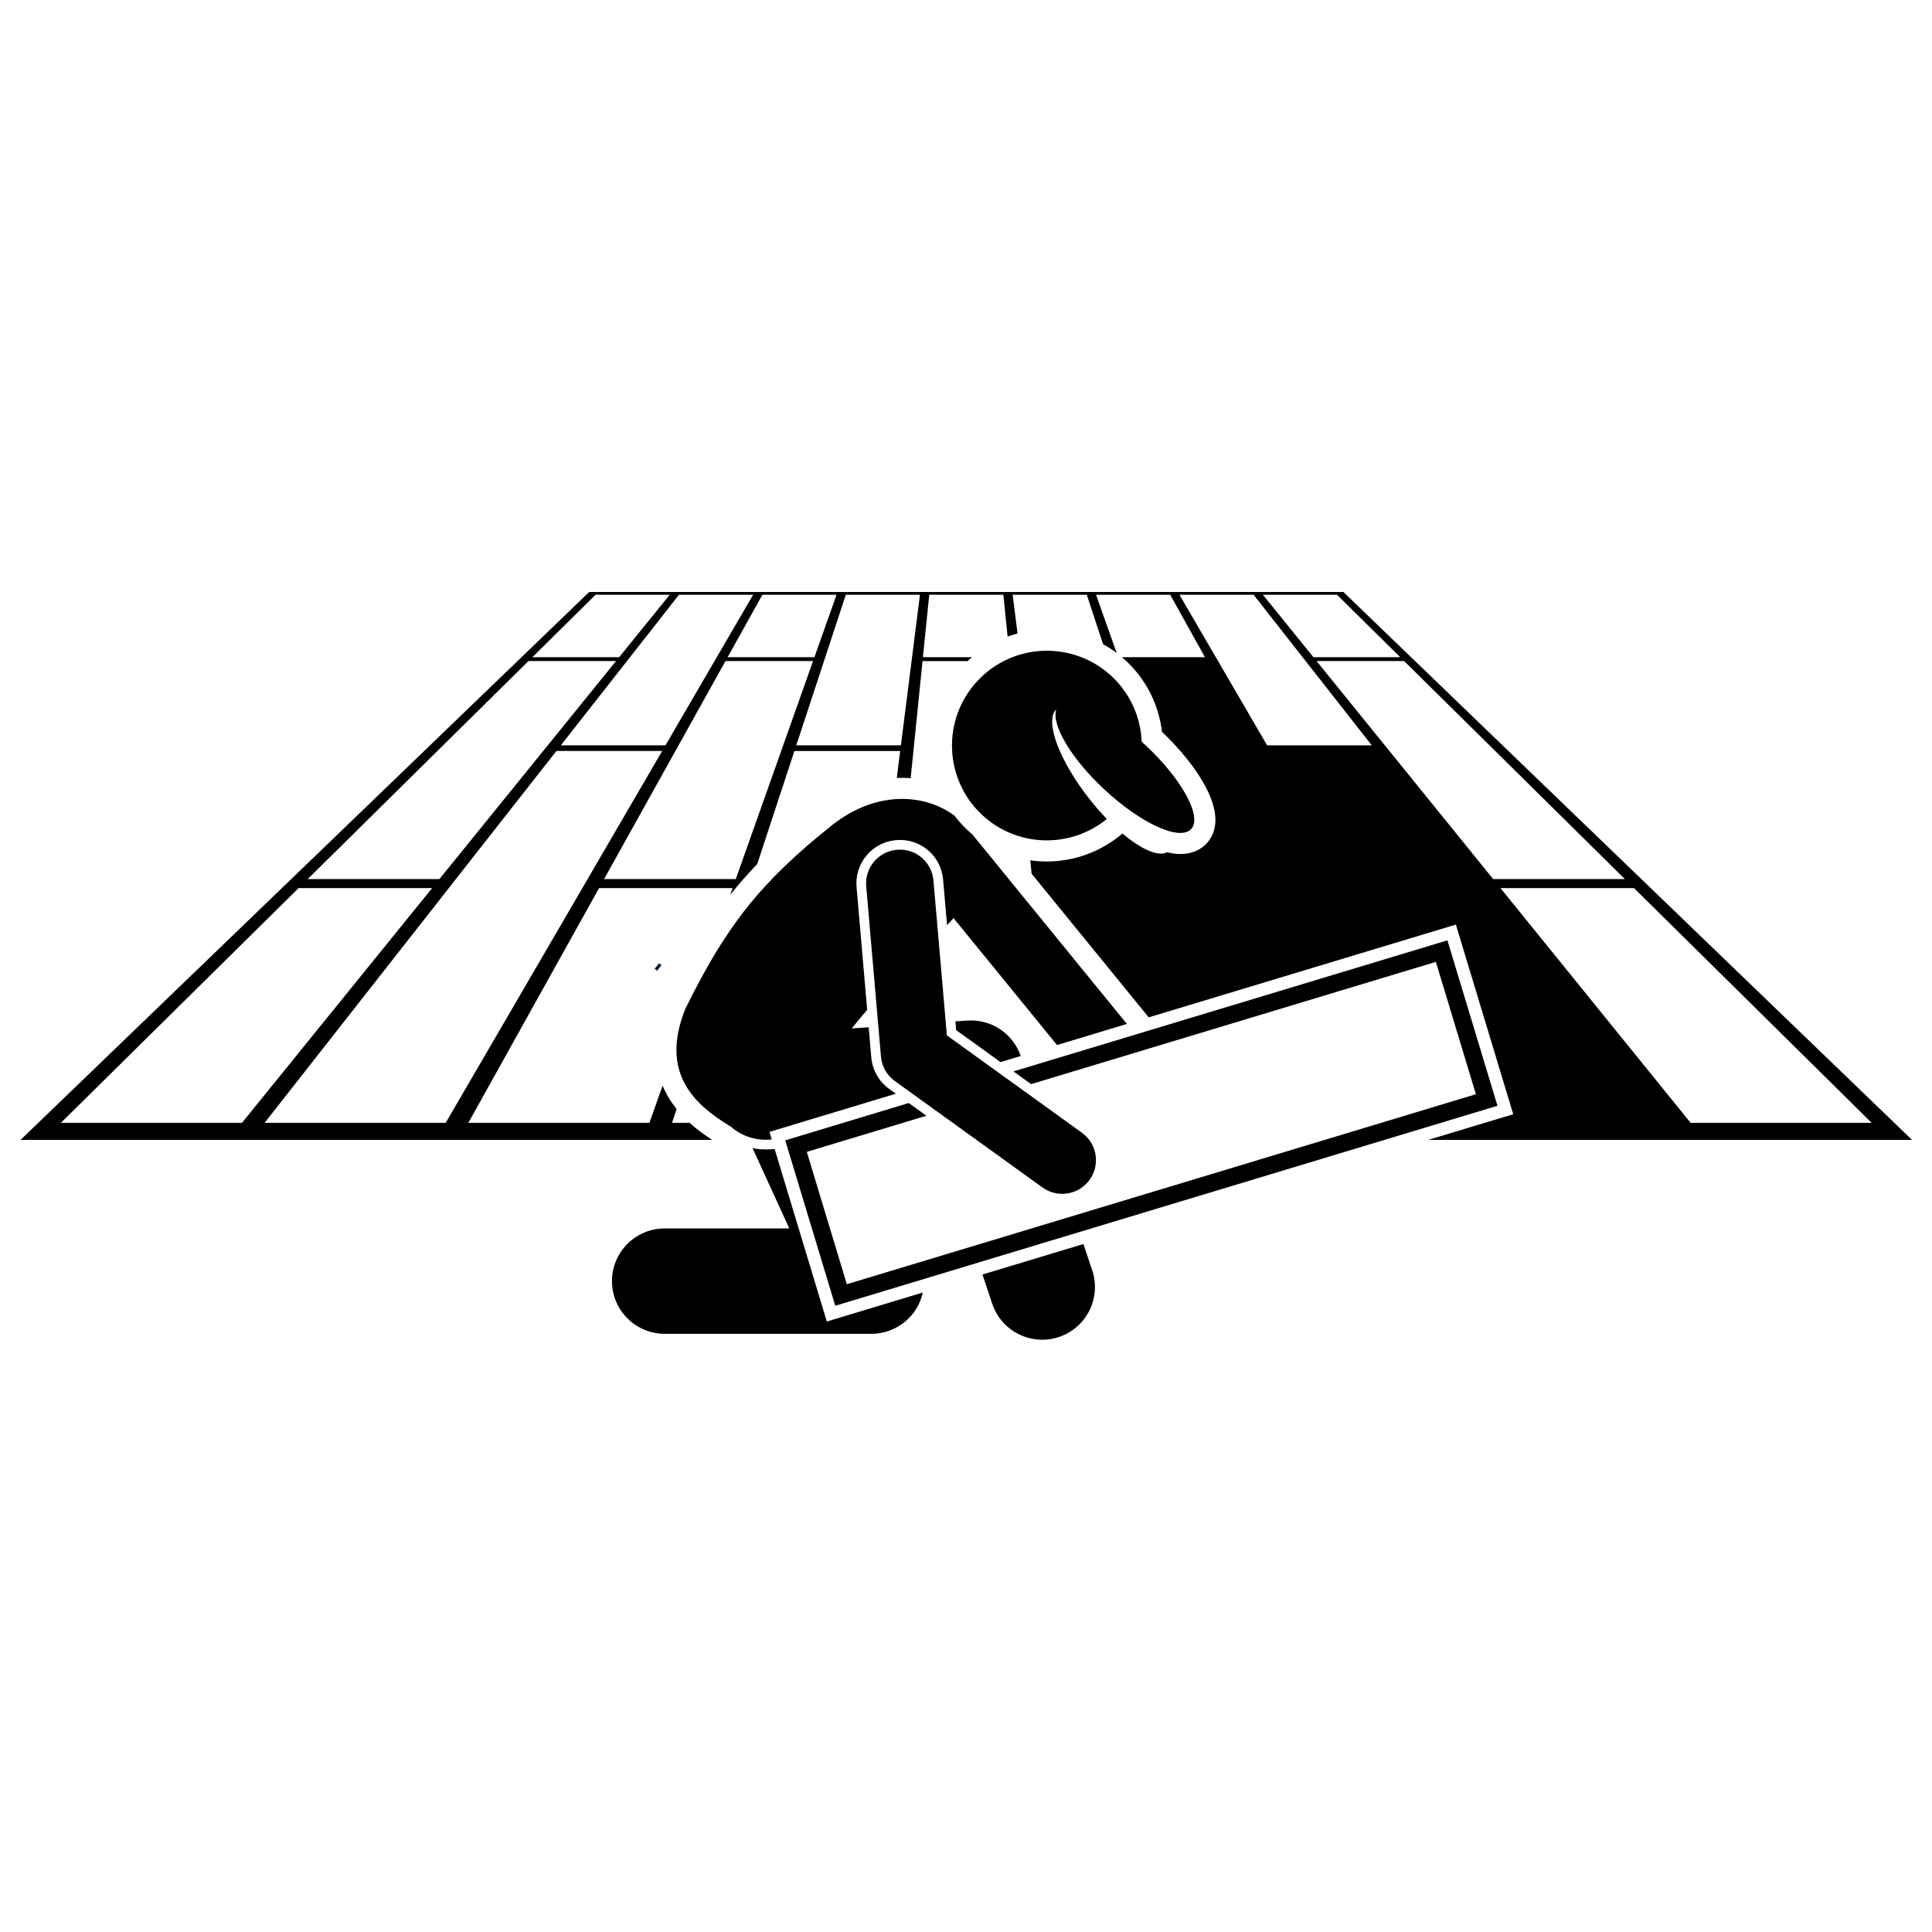 <svg xmlns="http://www.w3.org/2000/svg" xmlns:xlink="http://www.w3.org/1999/xlink" width="1080" zoomAndPan="magnify" viewBox="0 0 810 810" height="1080" preserveAspectRatio="xMidYMid meet" version="1.2"><defs><clipPath id="4743a4e703"><path d="M 8 248.176 L 802 248.176 L 802 478 L 8 478 Z M 8 248.176 "/></clipPath><clipPath id="0b932d8507"><path d="M 411 521 L 460 521 L 460 561.676 L 411 561.676 Z M 411 521 "/></clipPath></defs><g id="0b10579d11"><path style="fill:none;stroke-width:4;stroke-linecap:butt;stroke-linejoin:miter;stroke:#001932;stroke-opacity:1;stroke-miterlimit:4;" d="M 0 2.001 L 1.73 2.002 " transform="matrix(0.585,0.469,-0.469,0.585,276.338,403.833)"/><g clip-rule="nonzero" clip-path="url(#4743a4e703)"><path style=" stroke:none;fill-rule:nonzero;fill:#000000;fill-opacity:1;" d="M 95.652 477.91 L 298.613 477.91 C 296.008 476.246 292.578 473.895 289.129 470.754 L 281.762 470.754 L 283.668 464.961 C 281.402 462.129 279.352 458.887 277.793 455.172 L 272.273 470.754 L 196.355 470.754 L 251.16 372.34 L 307.148 372.34 L 306.152 375.156 C 309.684 370.707 313.43 366.449 317.469 362.254 L 333.066 314.855 L 377.414 314.855 L 375.984 326.164 C 376.734 326.129 377.484 326.113 378.234 326.113 C 379.434 326.113 380.625 326.168 381.801 326.254 L 382.957 314.855 L 383.199 312.484 L 386.777 277.16 L 405.656 277.16 C 406.25 276.602 406.863 276.059 407.484 275.531 L 386.941 275.531 L 389.594 249.348 L 420.668 249.348 L 422.445 266.895 C 423.812 266.398 425.199 265.957 426.609 265.586 L 424.555 249.348 L 455.637 249.348 L 462.453 270.062 C 464.438 271.164 466.352 272.406 468.18 273.785 L 459.52 249.344 L 490.602 249.344 L 505.184 275.527 L 470.375 275.527 C 470.957 276.023 471.531 276.535 472.098 277.059 C 480.82 285.195 485.859 295.812 487.168 306.816 C 494.863 314.141 501.227 322.062 505.133 329.242 C 512.285 342.387 509.473 349.762 505.852 353.637 C 503.973 355.648 500.539 358.051 494.871 358.051 C 493.105 358.051 491.246 357.781 489.332 357.332 C 485.531 359.25 478.438 356.07 470.574 349.457 C 461.809 356.957 450.535 361.184 438.902 361.184 C 436.555 361.184 434.227 361.016 431.938 360.688 L 432.508 366.309 L 481.602 426.527 L 610.383 387.633 L 634.43 467.141 L 598.758 477.91 L 801.633 477.91 L 696.094 376.215 L 688.16 368.57 L 593.285 277.156 L 591.598 275.527 L 563.207 248.176 L 247.039 248.176 L 218.652 275.527 L 216.965 277.156 L 122.09 368.57 L 114.16 376.215 L 8.617 477.91 Z M 784.715 470.754 L 708.797 470.754 L 629.082 372.34 L 685.07 372.34 Z M 681.254 368.57 L 626.031 368.57 L 582.516 314.852 L 580.594 312.484 L 551.98 277.156 L 588.695 277.156 Z M 560.535 249.344 L 587.047 275.527 L 550.664 275.527 L 529.453 249.344 Z M 525.57 249.344 L 546.113 275.527 L 547.391 277.156 L 575.113 312.48 L 531.242 312.48 L 510.676 277.156 L 509.73 275.527 L 494.484 249.344 Z M 246.348 368.57 L 241.898 376.215 L 186.859 470.754 L 110.941 470.754 L 185.125 376.215 L 191.121 368.57 L 233.273 314.852 L 277.621 314.852 Z M 328.355 312.48 L 327.516 314.852 L 308.48 368.57 L 253.254 368.57 L 283.168 314.852 L 284.488 312.48 L 304.16 277.156 L 340.875 277.156 Z M 354.617 249.344 L 385.699 249.344 L 382.383 275.527 L 382.18 277.156 L 377.707 312.48 L 333.84 312.48 L 345.465 277.156 L 346 275.527 Z M 319.648 249.344 L 350.73 249.344 L 341.449 275.527 L 305.066 275.527 Z M 284.68 249.344 L 315.762 249.344 L 300.516 275.527 L 299.57 277.156 L 279.004 312.48 L 235.133 312.48 L 262.855 277.156 L 264.133 275.527 Z M 249.711 249.344 L 280.793 249.344 L 259.586 275.527 L 223.199 275.527 Z M 221.555 277.156 L 258.27 277.156 L 229.656 312.48 L 227.734 314.852 L 184.219 368.57 L 128.992 368.57 Z M 125.18 372.34 L 181.168 372.34 L 101.453 470.754 L 25.535 470.754 Z M 125.18 372.34 "/></g><path style=" stroke:none;fill-rule:nonzero;fill:#000000;fill-opacity:1;" d="M 324.773 481.727 L 322.77 481.863 C 322.246 481.898 321.727 481.914 321.207 481.914 C 320.641 481.914 320.078 481.895 319.52 481.863 C 318.996 481.852 318.348 481.801 317.699 481.703 C 316.957 481.613 316.227 481.48 315.496 481.328 L 330.918 515.023 L 278.68 515.023 C 266.473 515.023 256.574 524.91 256.574 537.113 C 256.574 549.312 266.473 559.203 278.68 559.203 L 365.336 559.203 C 372.859 559.203 379.867 555.375 383.934 549.051 C 385.363 546.832 386.332 544.402 386.891 541.898 L 346.648 554.055 Z M 324.773 481.727 "/><path style=" stroke:none;fill-rule:nonzero;fill:#000000;fill-opacity:1;" d="M 287.285 423.055 C 276.539 449.98 291.375 462.984 305.117 471.566 C 305.555 471.84 305.984 472.105 306.406 472.367 C 309.68 475.238 313.797 477.137 318.297 477.684 C 318.781 477.758 319.266 477.793 319.742 477.805 C 320.648 477.855 321.562 477.871 322.492 477.809 L 323.566 477.734 L 322.602 474.547 L 375.59 458.547 L 372.785 456.527 C 368.48 453.426 365.754 448.613 365.297 443.336 L 364.203 430.688 L 357.105 431.172 C 359.207 428.512 361.379 425.914 363.566 423.355 L 359.113 371.926 C 358.691 367.082 360.18 362.367 363.312 358.645 C 366.445 354.922 370.84 352.641 375.684 352.223 C 376.227 352.176 376.766 352.152 377.301 352.152 C 386.797 352.152 394.582 359.305 395.402 368.789 L 397.055 387.875 C 398 386.922 398.914 385.938 399.762 384.906 L 443.164 438.141 L 472.449 429.293 L 407.652 349.816 C 407 349.266 406.355 348.703 405.727 348.117 C 403.707 346.234 401.879 344.195 400.234 342.047 C 388.559 333.168 368.152 330.719 348.832 345.961 C 319.418 369.441 304.684 387.562 287.285 423.055 Z M 287.285 423.055 "/><path style=" stroke:none;fill-rule:nonzero;fill:#000000;fill-opacity:1;" d="M 405.547 427.871 L 400.551 428.211 L 400.871 431.879 L 419.473 445.289 L 427.949 442.73 C 424.703 433.297 415.52 427.199 405.547 427.871 Z M 405.547 427.871 "/><g clip-rule="nonzero" clip-path="url(#0b932d8507)"><path style=" stroke:none;fill-rule:nonzero;fill:#000000;fill-opacity:1;" d="M 415.984 546.582 C 419.07 555.84 427.695 561.695 436.953 561.695 C 439.27 561.695 441.625 561.328 443.941 560.555 C 455.527 556.699 461.785 544.191 457.926 532.613 L 454.242 521.559 L 411.902 534.344 Z M 415.984 546.582 "/></g><path style=" stroke:none;fill-rule:nonzero;fill:#000000;fill-opacity:1;" d="M 464.047 343.359 C 461.559 340.785 459.062 337.93 456.637 334.84 C 443.906 318.637 437.871 302.098 442.867 297.41 C 440.66 303.719 448.98 317.906 462.949 330.938 C 478.301 345.254 494.617 352.715 499.391 347.605 C 504.168 342.492 495.598 326.738 480.246 312.418 C 479.719 311.93 479.188 311.465 478.66 310.988 C 478.254 300.898 474.035 290.957 466.062 283.52 C 449.996 268.535 424.82 269.402 409.824 285.457 C 394.828 301.512 395.699 326.672 411.762 341.652 C 426.496 355.398 448.871 355.77 464.047 343.359 Z M 464.047 343.359 "/><path style=" stroke:none;fill-rule:nonzero;fill:#000000;fill-opacity:1;" d="M 606.84 394.242 L 424.883 449.195 L 432.285 454.527 L 601.996 403.273 L 618.777 458.758 L 355.035 538.414 L 338.254 482.926 L 388.402 467.781 L 381 462.445 L 329.215 478.09 L 350.191 547.445 L 627.816 463.598 Z M 606.84 394.242 "/><path style=" stroke:none;fill-rule:nonzero;fill:#000000;fill-opacity:1;" d="M 396.98 434.09 L 391.352 369.137 C 390.676 361.359 383.879 355.582 376.035 356.27 C 368.254 356.945 362.488 363.797 363.164 371.574 L 369.348 442.984 C 369.703 447.082 371.828 450.824 375.164 453.23 L 437.062 497.852 C 439.566 499.656 442.461 500.523 445.328 500.523 C 449.719 500.523 454.047 498.488 456.812 494.656 C 461.387 488.324 459.953 479.488 453.617 474.922 Z M 396.98 434.09 "/></g></svg>